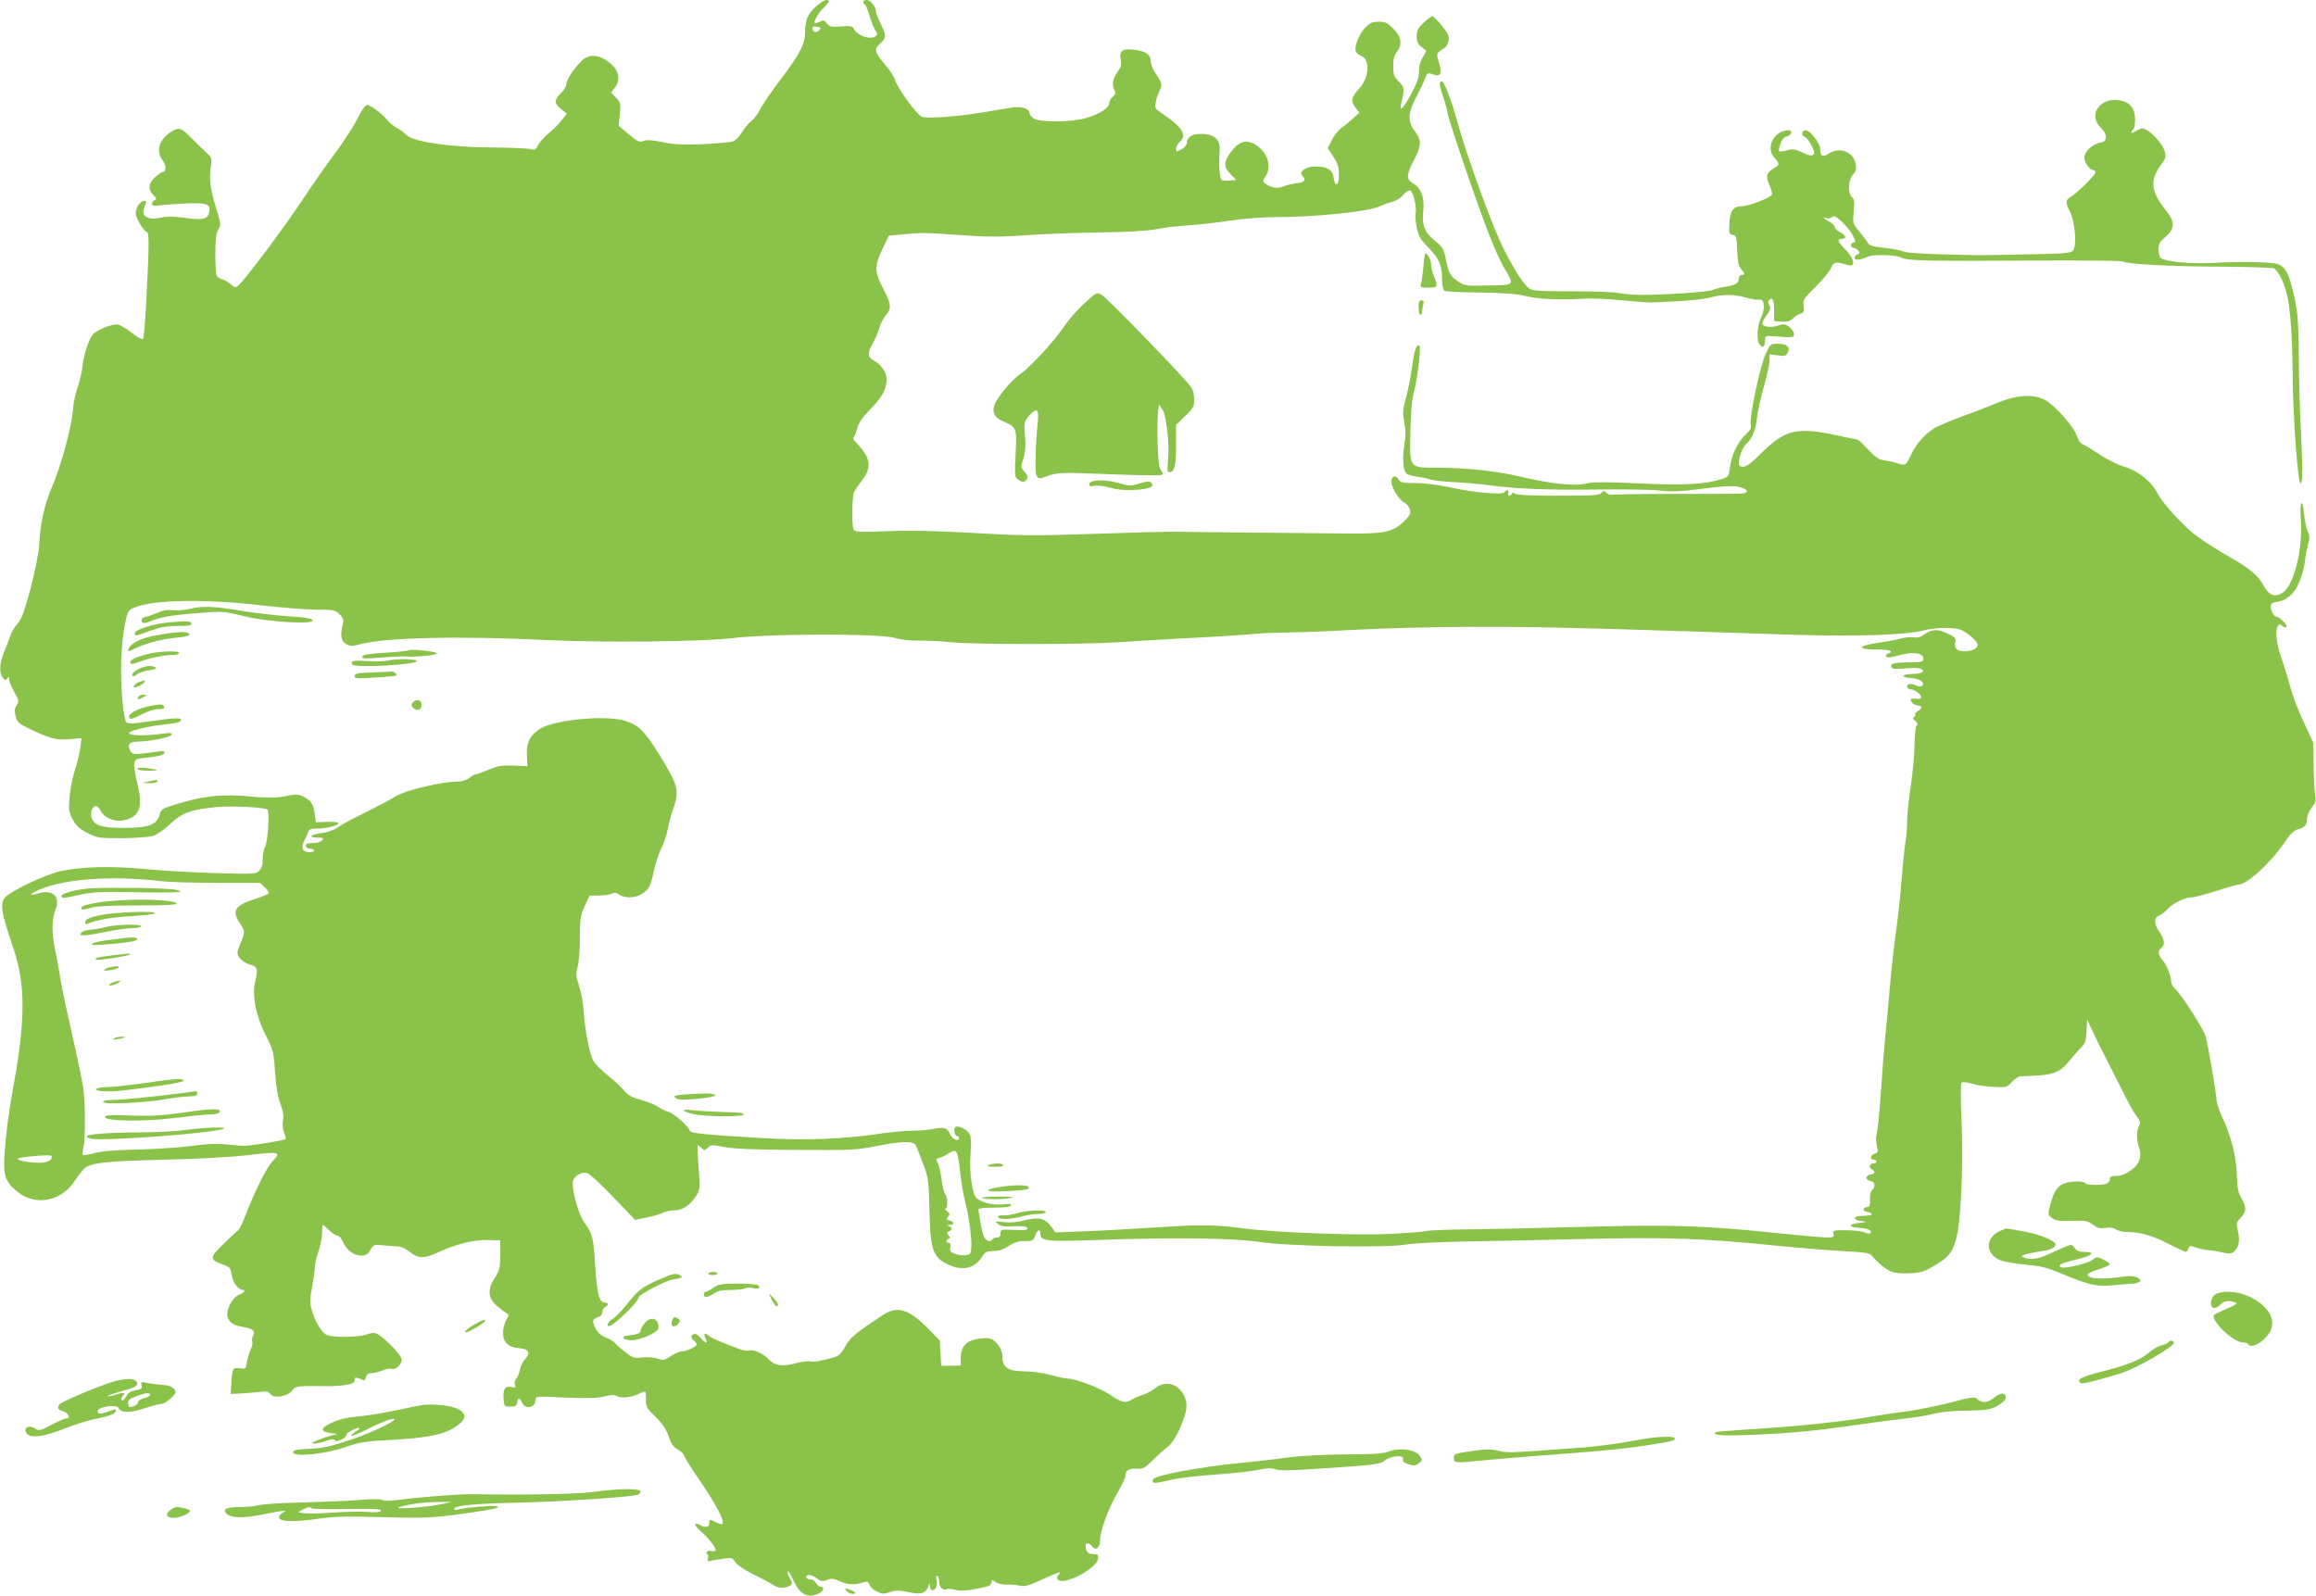 <?xml version="1.0" standalone="no"?>
<!DOCTYPE svg PUBLIC "-//W3C//DTD SVG 20010904//EN"
 "http://www.w3.org/TR/2001/REC-SVG-20010904/DTD/svg10.dtd">
<svg version="1.0" xmlns="http://www.w3.org/2000/svg"
 width="1280pt" height="882pt" viewBox="0 0 1280 882"
 preserveAspectRatio="xMidYMid meet">
<g transform="translate(0,882) scale(0.1,-0.1)"
fill="#8bc34a" stroke="none">
<path d="M4515 8789 c-49 -43 -65 -78 -65 -142 0 -70 -26 -121 -140 -272 -50
-66 -100 -139 -111 -163 -12 -24 -34 -52 -49 -63 -15 -12 -37 -39 -50 -61 -12
-21 -34 -44 -48 -49 -14 -5 -89 -12 -166 -16 -111 -4 -158 -2 -222 11 -59 12
-88 14 -107 7 -23 -9 -32 -5 -82 37 l-56 47 7 64 c5 59 4 65 -21 91 l-27 28
22 30 c29 38 21 88 -18 124 -62 58 -127 65 -170 19 -48 -50 -82 -104 -82 -126
0 -12 -13 -34 -30 -50 -38 -37 -38 -57 1 -88 l32 -25 -27 -35 c-15 -20 -47
-52 -72 -72 -24 -20 -51 -50 -60 -67 -13 -26 -19 -29 -42 -22 -15 4 -112 8
-217 9 -229 1 -434 32 -470 70 -11 12 -34 29 -52 38 -17 9 -41 29 -52 43 -28
35 -92 83 -112 84 -10 0 -30 -28 -53 -75 -21 -42 -77 -129 -125 -193 -48 -64
-130 -182 -183 -262 -90 -138 -317 -441 -352 -469 -14 -12 -20 -11 -39 6 -12
12 -33 24 -47 28 -14 4 -28 13 -32 19 -4 6 -8 60 -8 119 0 83 4 115 16 137 16
26 15 32 -6 101 -38 123 -46 179 -34 256 5 37 3 44 -21 65 -14 13 -52 50 -84
82 -52 52 -62 58 -86 52 -16 -4 -43 -22 -62 -41 -40 -40 -45 -90 -13 -133 20
-26 19 -62 0 -62 -5 0 -22 -11 -38 -25 -41 -34 -46 -71 -16 -102 19 -19 21
-25 9 -29 -8 -4 -15 -12 -15 -20 0 -11 10 -13 38 -10 20 3 84 8 142 11 122 6
148 -3 136 -49 -9 -38 -36 -44 -135 -30 -62 8 -99 9 -133 1 -35 -8 -55 -7 -74
2 -26 12 -28 28 -9 74 11 26 -20 22 -39 -5 -9 -12 -16 -33 -16 -45 0 -26 42
-99 61 -105 14 -5 14 -64 -2 -373 -6 -115 -14 -214 -19 -219 -4 -4 -31 10 -60
33 -29 23 -63 44 -77 47 -27 7 -119 -29 -140 -55 -22 -26 -51 -116 -57 -173
-2 -30 -15 -84 -27 -119 -12 -35 -23 -86 -25 -114 -6 -100 -68 -328 -121 -447
-37 -84 -62 -203 -67 -313 -2 -41 -21 -137 -46 -234 -35 -130 -50 -171 -72
-197 -16 -18 -33 -45 -38 -61 -5 -15 -20 -55 -34 -88 -29 -68 -33 -122 -11
-151 13 -16 16 -17 25 -4 8 13 10 12 10 -5 0 -11 13 -42 29 -70 26 -46 27 -51
13 -73 -12 -18 -13 -32 -6 -60 8 -32 17 -41 64 -64 122 -60 160 -70 233 -64
l68 6 -7 -52 c-4 -29 -17 -87 -31 -128 -13 -41 -26 -109 -29 -150 -5 -66 -3
-80 18 -120 19 -35 37 -52 81 -74 55 -28 62 -29 191 -29 78 1 150 6 173 13 21
7 63 36 94 66 65 61 114 79 254 93 82 8 270 -1 283 -14 13 -12 2 -175 -12
-204 -9 -16 -15 -48 -14 -70 1 -28 -5 -48 -18 -62 -19 -21 -23 -21 -249 -15
-126 4 -302 14 -390 23 -176 17 -343 13 -460 -12 -77 -16 -265 -104 -302 -141
-36 -36 -30 -75 43 -292 65 -193 65 -392 -2 -757 -26 -143 -42 -268 -49 -371
-8 -119 3 -154 67 -208 99 -85 247 -59 321 57 19 28 43 60 54 69 34 31 119 40
443 48 185 4 374 15 458 25 175 21 189 18 139 -33 -35 -36 -103 -174 -159
-322 -12 -30 -27 -59 -34 -63 -7 -4 -43 -37 -80 -74 -76 -74 -77 -85 -4 -112
42 -15 45 -19 51 -60 5 -40 36 -80 62 -81 17 0 5 -17 -21 -26 -39 -15 -77 -91
-63 -127 12 -30 32 -43 86 -52 54 -10 67 -22 54 -47 -6 -11 -8 -26 -5 -34 3
-9 0 -27 -8 -42 -7 -15 -17 -46 -21 -69 -6 -41 -7 -41 -40 -36 -39 6 -43 -1
-47 -92 l-3 -50 45 2 c25 1 71 5 103 8 49 6 60 5 71 -10 19 -27 94 -15 121 19
21 26 23 26 210 24 22 0 61 3 88 7 36 6 47 12 47 26 0 16 4 17 26 9 33 -13 31
-13 37 10 3 13 14 20 30 20 13 0 41 7 60 15 20 8 43 12 52 9 21 -8 55 23 55
50 0 13 -23 44 -57 78 -77 74 -88 79 -136 62 -48 -17 -187 -18 -222 -2 -29 13
-66 77 -84 144 -9 33 -8 59 4 120 8 44 15 93 15 109 0 17 9 56 20 88 11 31 20
77 20 102 0 25 2 45 4 45 3 0 18 -13 34 -30 17 -16 38 -30 47 -30 9 0 22 -15
30 -34 19 -45 60 -76 101 -76 26 0 36 6 51 31 18 31 19 31 77 25 32 -3 69 -6
81 -6 12 0 39 -13 60 -30 48 -38 80 -38 159 -1 91 43 200 70 276 67 l65 -2 0
-81 c-1 -71 -4 -85 -29 -124 -42 -62 -40 -113 6 -153 19 -17 43 -36 54 -42 18
-11 18 -13 1 -42 -9 -16 -17 -48 -17 -69 0 -53 30 -81 90 -85 53 -4 64 -27 31
-62 -11 -12 -24 -37 -27 -56 -4 -19 -13 -42 -21 -51 -8 -9 -11 -24 -7 -34 6
-15 3 -17 -18 -12 -35 9 -49 -10 -45 -64 3 -43 4 -44 38 -44 28 0 35 4 37 23
4 28 15 28 27 0 18 -42 75 -30 75 15 0 19 4 20 165 12 123 -5 178 -3 216 6 38
10 55 10 69 2 21 -14 82 -7 122 13 38 19 38 19 38 -31 0 -42 4 -50 54 -98 39
-38 58 -67 71 -106 13 -40 25 -58 51 -73 19 -11 34 -26 34 -32 0 -7 41 -73 92
-146 85 -125 135 -220 121 -233 -3 -4 -18 0 -34 8 -36 19 -39 19 -39 -5 0 -22
-20 -26 -52 -9 -36 19 -34 -2 4 -34 44 -37 89 -97 83 -108 -3 -4 -14 -5 -24
-2 -10 3 -22 0 -25 -6 -4 -6 -3 -11 2 -11 6 0 8 -10 5 -21 -5 -19 -3 -21 18
-16 13 3 45 9 70 12 42 6 47 5 63 -20 10 -15 50 -42 94 -64 42 -21 93 -47 112
-60 24 -15 44 -20 65 -16 43 8 51 20 31 50 -10 14 -15 32 -13 38 3 7 16 -13
30 -45 38 -82 80 -105 142 -76 27 12 34 38 10 38 -8 0 -19 9 -25 20 -6 11 -19
20 -30 20 -24 0 -34 16 -14 24 8 3 28 -4 45 -16 25 -19 34 -21 60 -11 25 10
37 8 75 -9 45 -19 78 -20 131 -3 16 5 23 2 28 -15 4 -11 22 -28 41 -37 29 -14
39 -15 73 -3 33 10 51 11 99 0 71 -15 97 -8 111 28 9 25 9 25 10 5 1 -13 7
-23 15 -23 18 0 30 33 21 60 -4 11 -2 20 4 20 6 0 11 -13 11 -29 0 -33 20 -54
43 -45 8 3 31 1 49 -4 24 -7 58 -5 116 6 67 13 82 19 82 34 0 17 2 17 25 2 13
-8 39 -14 57 -13 18 2 49 -1 70 -5 31 -7 50 -2 127 33 101 46 109 48 91 26
-10 -12 -10 -19 -2 -27 33 -33 214 63 220 115 3 24 0 27 -26 27 -29 0 -42 14
-42 46 0 19 20 18 35 -3 20 -27 45 -9 45 32 0 53 42 168 94 260 25 44 46 86
46 95 0 32 18 44 60 42 37 -3 46 2 89 45 27 26 63 59 80 72 33 24 66 81 96
167 22 64 15 111 -24 153 -37 40 -95 43 -138 7 -15 -13 -46 -29 -68 -36 -22
-7 -49 -19 -60 -26 -31 -22 -56 -17 -117 25 -56 38 -194 91 -237 91 -12 0 -54
9 -93 20 -42 11 -103 20 -144 20 -91 0 -124 21 -124 80 0 46 -36 95 -75 103
-14 2 -46 0 -70 -5 -58 -12 -85 -46 -85 -103 l0 -43 -54 -1 -54 0 -4 69 -4 70
-64 66 c-108 109 -170 128 -251 75 -149 -98 -184 -127 -207 -173 -15 -29 -34
-50 -50 -56 -52 -18 -128 -33 -144 -27 -8 3 -44 -1 -79 -10 -75 -20 -118 -14
-150 21 -29 32 -84 57 -109 49 -10 -3 -35 1 -56 9 -100 37 -150 59 -167 73
-22 20 -32 11 -17 -16 16 -30 -4 -26 -29 5 -13 16 -27 24 -36 20 -19 -7 -19
-20 0 -36 8 -7 15 -16 15 -21 0 -13 -56 -39 -82 -39 -13 0 -40 -12 -61 -26
-34 -23 -41 -24 -74 -13 -20 6 -57 9 -84 6 -45 -6 -52 -3 -98 33 -27 22 -52
44 -56 50 -4 6 -25 18 -46 27 -28 11 -46 27 -59 53 -20 40 -17 49 23 63 9 4
17 16 17 27 0 11 7 23 15 26 19 8 19 24 0 24 -33 0 -45 44 -55 197 -10 163
-15 182 -58 242 -39 53 -79 209 -63 240 15 28 48 44 76 37 13 -3 77 -63 144
-132 l121 -127 62 13 c35 6 75 18 90 26 15 8 45 14 67 14 45 0 86 29 121 84
19 31 20 41 11 152 -5 66 -7 121 -5 123 2 2 11 -4 20 -13 15 -16 18 -16 36 0
17 17 25 17 91 4 51 -10 166 -15 397 -16 311 -2 330 -1 449 22 133 27 199 28
212 4 4 -8 22 -53 40 -100 30 -81 32 -92 36 -264 5 -223 20 -261 116 -301 72
-30 135 -14 173 46 18 29 26 33 65 34 30 0 56 9 84 28 30 20 52 27 88 27 44 0
49 2 58 30 12 34 29 40 29 10 0 -40 29 -44 310 -34 430 15 755 11 895 -10 159
-25 704 -35 816 -15 41 7 178 14 304 16 127 2 421 9 655 14 473 12 677 5 1085
-36 132 -13 302 -27 378 -31 105 -5 142 -10 150 -22 32 -40 84 -83 115 -93 18
-6 64 -9 101 -7 55 3 78 10 125 38 86 52 102 71 125 143 28 92 43 398 32 662
-6 119 -5 204 0 210 6 6 27 4 57 -5 26 -8 80 -16 120 -18 70 -3 73 -3 101 27
16 17 37 31 48 32 182 5 211 14 269 84 21 26 51 60 66 75 23 23 27 37 30 91
l3 64 33 -70 c17 -38 46 -97 64 -130 17 -33 58 -114 91 -180 32 -66 70 -135
84 -153 22 -29 24 -37 14 -58 -14 -32 -14 -72 0 -113 19 -54 4 -97 -46 -131
-28 -20 -56 -30 -79 -30 -29 0 -36 -4 -36 -19 0 -11 -9 -21 -22 -25 -36 -9
-106 -7 -113 4 -9 15 -92 12 -125 -5 -33 -17 -51 -47 -70 -119 -13 -47 -12
-50 9 -67 19 -16 38 -19 110 -17 77 2 89 0 118 -21 25 -19 39 -23 70 -18 26 4
44 1 57 -8 11 -8 39 -15 62 -15 72 0 139 -19 230 -66 48 -24 90 -44 95 -44 4
0 10 8 14 19 5 17 9 17 43 5 20 -7 49 -13 64 -14 14 0 49 -5 77 -12 44 -10 53
-9 70 6 25 23 32 62 19 114 -10 40 -9 45 16 71 32 33 33 58 4 107 -17 29 -23
56 -25 123 -3 105 -30 214 -77 317 -20 42 -36 89 -36 104 0 32 -45 296 -60
352 -11 40 -134 231 -168 262 -12 11 -22 26 -22 35 0 34 -22 92 -45 120 -29
33 -31 53 -10 71 22 18 19 46 -10 88 -32 46 -32 80 -2 91 12 5 33 21 47 36 30
33 94 64 133 65 15 0 75 16 134 35 59 19 114 35 123 35 48 0 180 121 258 236
28 42 50 64 69 69 40 10 53 24 53 57 0 16 12 45 26 64 21 27 25 40 20 66 -4
18 -8 92 -9 163 l-2 130 -51 110 c-29 61 -62 146 -74 190 -11 44 -34 119 -51
167 -29 87 -36 151 -20 177 8 12 12 13 25 1 9 -7 19 -10 23 -6 8 8 -37 56 -53
56 -16 0 -34 31 -34 58 0 16 9 22 41 27 59 10 103 59 129 141 11 36 20 76 20
88 0 12 6 46 14 76 12 46 12 59 1 80 -7 14 -17 59 -21 99 -9 97 -26 71 -18
-29 12 -165 -37 -364 -100 -406 -44 -28 -77 -15 -107 41 -31 59 -76 94 -220
176 -59 34 -137 86 -172 115 -73 61 -170 170 -197 224 -31 60 -103 117 -179
140 -37 11 -99 42 -140 70 -41 27 -83 52 -93 56 -10 3 -23 23 -30 45 -14 49
-124 172 -179 200 -64 32 -156 26 -259 -17 -47 -20 -134 -54 -195 -75 -60 -22
-128 -51 -151 -64 -55 -32 -106 -90 -134 -153 -25 -54 -32 -58 -75 -42 -14 5
-45 12 -67 15 -34 4 -51 15 -93 60 -28 30 -54 55 -57 55 -4 0 -58 11 -122 25
-215 46 -282 30 -414 -102 -51 -51 -80 -73 -97 -73 -17 0 -25 6 -25 18 0 35
21 90 41 108 33 30 51 72 60 147 5 39 22 117 39 175 16 58 30 120 30 140 l0
34 44 -6 c39 -6 46 -4 56 14 17 31 -4 50 -54 50 -41 0 -42 -1 -68 -57 -31 -68
-91 -352 -82 -388 5 -20 -1 -32 -29 -58 -43 -39 -77 -112 -86 -181 -6 -49 -8
-52 -46 -64 -88 -29 -207 -36 -458 -24 -160 8 -256 8 -278 2 -68 -20 -198 -7
-392 39 -115 27 -283 45 -433 46 -170 0 -163 -10 -159 203 3 113 9 182 19 214
17 53 41 247 31 256 -13 13 -27 -19 -36 -84 -14 -97 -26 -160 -44 -224 -12
-45 -13 -65 -4 -113 9 -43 9 -75 0 -130 -11 -71 -7 -131 11 -154 5 -6 32 -14
61 -18 29 -4 62 -11 74 -16 12 -4 71 -11 130 -14 59 -3 142 -10 183 -16 156
-21 324 -28 590 -25 151 2 313 0 360 -5 66 -8 116 -6 225 8 160 20 198 21 239
4 38 -15 23 -30 -29 -30 -22 -1 -188 -1 -370 -1 -181 0 -331 -3 -334 -5 -2 -3
-12 2 -21 10 -15 14 -18 14 -30 0 -10 -13 -48 -15 -239 -15 -150 0 -231 4
-238 11 -8 8 -13 8 -17 0 -11 -17 -26 -13 -20 4 7 17 -11 21 -22 4 -10 -16
-168 -2 -299 27 -66 14 -142 24 -191 24 -73 0 -83 2 -96 22 -17 25 -38 17 -38
-15 0 -32 42 -100 70 -114 14 -7 28 -24 32 -39 6 -23 1 -33 -34 -67 -58 -57
-109 -68 -298 -66 -465 4 -933 9 -990 10 -36 0 -229 -5 -430 -12 -324 -11
-398 -10 -660 5 -210 12 -346 15 -473 10 -148 -6 -180 -5 -188 7 -13 20 -11
186 2 211 6 11 26 41 45 65 44 58 46 104 6 159 -16 21 -36 45 -45 53 -11 9
-14 18 -8 25 5 6 14 29 20 52 8 28 29 60 71 102 65 65 90 111 90 166 0 38 -31
83 -74 105 -32 18 -33 41 -2 94 13 23 29 61 36 84 6 24 22 55 35 69 33 36 31
63 -9 139 -53 101 -55 131 -11 224 l37 78 81 8 c102 10 104 10 322 -5 143 -10
214 -10 345 -1 91 7 273 14 405 16 157 2 269 8 325 18 47 9 130 19 185 22 55
4 157 15 227 26 73 11 179 19 250 19 218 0 510 30 572 59 23 11 56 22 73 26
18 4 44 20 58 37 14 17 31 28 39 25 17 -7 37 -94 30 -124 -3 -12 -1 -47 6 -80
10 -50 20 -66 66 -113 59 -61 74 -97 74 -177 0 -30 5 -55 13 -60 6 -4 95 -9
197 -10 135 -2 204 -7 255 -20 70 -17 185 -22 320 -14 39 3 133 -1 210 -9 77
-7 149 -13 160 -12 11 0 79 4 150 7 72 4 152 13 179 21 63 18 129 18 192 0 27
-8 60 -13 74 -13 21 2 25 -3 28 -30 2 -17 -4 -45 -12 -62 -24 -45 -30 -132
-11 -155 18 -23 29 -15 30 22 0 26 1 27 50 23 105 -8 110 -7 110 13 0 10 -12
28 -26 39 -24 17 -31 18 -63 7 -41 -13 -86 -6 -86 13 0 7 11 28 25 46 19 27
22 38 14 53 -8 14 -8 23 0 31 18 18 26 -2 26 -61 l0 -57 42 -3 c30 -2 46 2 60
16 10 11 29 23 41 27 21 6 23 12 20 43 -4 35 0 42 67 107 39 39 77 85 85 104
14 35 25 36 98 15 39 -11 29 39 -18 86 -45 45 -50 60 -19 60 28 0 20 22 -14
38 -15 7 -27 19 -27 27 0 8 -13 21 -30 30 -31 16 -41 29 -15 19 8 -4 22 -1 29
6 12 9 22 4 53 -23 49 -45 92 -117 69 -117 -9 0 -16 -7 -16 -15 0 -8 6 -15 14
-15 7 0 19 -7 26 -15 10 -12 9 -16 -4 -21 -9 -3 -16 -12 -16 -20 0 -15 36 -11
72 7 27 14 156 11 186 -5 34 -18 153 -20 748 -16 254 1 467 -1 474 -5 24 -15
271 -28 545 -29 149 -1 279 -5 291 -9 22 -8 57 -75 73 -142 19 -78 30 -233 32
-447 2 -246 29 -604 44 -600 12 3 12 81 1 302 -5 91 -10 269 -11 395 -2 222
-6 265 -40 396 -20 75 -38 104 -73 118 -34 13 -188 17 -357 8 -129 -7 -265 6
-292 26 -7 5 -13 26 -13 47 0 30 6 44 29 62 62 53 65 88 12 154 -83 106 -91
164 -31 248 31 43 33 48 22 85 -13 43 -90 121 -120 121 -9 0 -28 -7 -40 -16
-12 -8 -22 -11 -22 -5 0 5 5 13 10 16 6 3 10 29 10 56 0 59 -27 94 -83 104
-109 21 -180 -80 -107 -150 39 -37 38 -78 0 -83 -43 -6 -90 -49 -90 -83 0 -28
29 -69 50 -69 6 0 10 -6 10 -13 0 -16 -103 -117 -137 -136 -28 -15 -29 -31 -2
-83 27 -53 38 -184 17 -211 -13 -17 -37 -19 -258 -23 -291 -6 -225 -6 -462 0
-119 3 -205 9 -218 16 -12 6 -58 15 -103 20 -61 6 -84 12 -92 25 -5 10 -27 38
-48 64 -38 46 -38 47 -32 112 5 53 4 68 -9 78 -25 21 -21 99 5 127 17 18 20
30 15 58 -13 68 -89 97 -151 56 -32 -21 -45 -14 -45 26 0 31 -56 104 -80 104
-24 0 -27 -28 -5 -37 19 -7 58 -80 50 -93 -9 -15 -24 -12 -70 10 -34 16 -47
18 -79 9 -21 -6 -40 -8 -43 -5 -3 2 0 21 7 40 8 25 19 38 36 42 25 6 34 34 10
34 -82 0 -131 -97 -78 -153 28 -30 28 -41 -4 -57 -41 -23 -47 -44 -25 -92 10
-23 17 -47 14 -53 -6 -18 -129 -65 -167 -65 -47 0 -65 -25 -68 -95 -3 -55 -1
-60 18 -63 20 -3 22 -10 25 -87 3 -61 9 -88 22 -102 21 -24 22 -33 2 -33 -8 0
-15 -8 -15 -19 0 -26 -18 -37 -75 -46 -27 -4 -59 -12 -70 -18 -20 -11 -282
-28 -403 -27 -35 0 -86 5 -114 10 -28 6 -146 10 -262 10 -179 0 -215 2 -235
16 -42 30 -130 182 -187 322 -78 192 -170 455 -210 601 -34 122 -72 221 -86
221 -16 0 -14 -19 8 -85 13 -38 23 -78 24 -88 0 -25 168 -517 229 -672 28 -72
66 -157 86 -189 56 -94 60 -91 -89 -94 -124 -3 -131 -2 -168 23 -44 29 -52 45
-68 127 -10 51 -17 62 -57 95 -61 50 -75 86 -67 167 8 75 -12 126 -57 153 -38
23 -37 46 6 129 42 81 43 107 5 158 -41 54 -40 99 5 185 19 36 42 83 49 103
14 36 17 37 42 28 45 -17 56 1 37 63 -16 55 -17 52 31 82 9 6 19 24 22 40 5
25 -2 39 -37 83 -23 28 -47 52 -53 52 -6 0 -28 -16 -48 -36 -31 -29 -38 -42
-38 -74 0 -30 6 -43 27 -60 l26 -21 -21 -38 c-14 -24 -21 -54 -20 -78 1 -30
-10 -61 -42 -121 -44 -83 -68 -105 -56 -54 20 86 19 88 -13 121 -27 27 -31 39
-31 85 0 38 6 61 20 79 32 41 26 83 -19 128 -33 33 -45 39 -81 39 -34 0 -48
-6 -74 -32 -34 -35 -63 -106 -53 -132 4 -9 17 -20 30 -25 50 -19 45 -119 -9
-178 -46 -50 -50 -69 -24 -106 l23 -30 -40 -36 c-22 -20 -51 -43 -64 -52 -13
-9 -35 -37 -48 -63 l-23 -45 31 -47 c25 -39 31 -58 31 -102 0 -61 -21 -70 -30
-11 -6 41 -36 59 -101 59 -52 0 -93 -30 -71 -52 22 -22 12 -36 -30 -41 -24 -2
-57 -10 -74 -17 -33 -14 -67 -9 -98 13 -19 14 -19 16 -2 41 39 60 8 144 -67
183 -44 22 -82 8 -122 -44 -43 -57 -44 -84 -4 -126 l31 -32 -32 -3 c-17 -2
-38 -1 -45 1 -15 6 -20 75 -14 171 4 54 -33 86 -101 86 -52 0 -80 -17 -80 -50
0 -11 -13 -26 -30 -35 -28 -15 -30 -14 -30 3 0 10 9 27 20 37 42 38 15 82 -92
154 -44 29 -47 34 -41 64 3 17 12 44 19 59 19 38 18 47 -16 97 -17 24 -30 56
-30 71 0 38 -26 57 -91 65 -66 8 -85 -6 -75 -58 5 -26 1 -40 -19 -67 -26 -36
-31 -69 -15 -99 7 -14 5 -23 -10 -36 -11 -10 -20 -26 -20 -36 0 -25 -51 -58
-122 -80 -79 -25 -262 -27 -296 -3 -12 8 -22 21 -22 29 0 23 -39 37 -84 32
-22 -3 -95 -14 -161 -26 -132 -23 -308 -37 -347 -28 -27 7 -142 164 -153 210
-4 14 -29 51 -56 83 -54 64 -59 82 -28 110 38 34 39 46 8 109 -16 33 -29 66
-29 75 0 25 -29 60 -51 60 -20 0 -26 -15 -9 -25 5 -3 17 -32 26 -63 9 -31 24
-68 32 -80 13 -20 13 -25 1 -33 -31 -20 -99 3 -119 40 -9 17 -18 19 -72 15
-55 -4 -64 -2 -79 17 -14 18 -19 20 -38 9 -13 -6 -25 -9 -28 -7 -8 8 23 60 51
86 53 49 16 58 -39 10z m12 -137 c-16 -16 -37 -9 -37 12 0 9 9 12 26 8 23 -4
24 -6 11 -20z m-3091 -3177 c120 -14 263 -25 317 -25 92 0 100 -2 124 -26 20
-20 24 -31 18 -52 -16 -63 -11 -95 17 -111 23 -13 34 -14 74 -3 144 39 553 48
1044 24 302 -15 854 -9 1020 11 207 25 807 26 895 1 36 -10 90 -16 135 -15 41
1 122 -3 180 -9 128 -13 721 -13 920 0 80 6 228 14 330 20 205 10 316 17 435
27 44 4 139 7 210 8 72 1 234 8 360 15 127 7 392 14 590 15 342 1 557 -3 1235
-25 162 -5 426 -14 587 -19 323 -10 604 -1 698 23 71 19 180 20 216 3 39 -18
89 -63 89 -81 0 -20 -31 -36 -72 -36 -42 0 -58 15 -52 49 5 24 1 29 -44 50
-55 26 -86 24 -132 -9 -16 -12 -35 -16 -53 -13 -15 3 -47 0 -70 -6 -23 -7 -80
-17 -126 -24 -115 -16 -121 -37 -12 -37 76 0 102 -10 64 -24 -10 -4 -13 -10
-7 -16 6 -6 28 -4 58 5 83 25 146 18 146 -16 0 -17 -8 -19 -67 -20 -100 -1
-122 -7 -108 -29 5 -8 27 -9 70 -5 34 4 72 4 84 0 38 -12 17 -30 -35 -30 -64
0 -74 -19 -12 -23 46 -3 75 -22 64 -41 -5 -7 -15 -7 -32 -1 -36 14 -54 12 -54
-5 0 -8 9 -15 19 -15 24 0 66 -34 58 -47 -4 -6 -18 -8 -32 -5 -14 2 -25 0 -25
-5 0 -15 23 -33 42 -33 24 0 23 -17 -2 -30 -11 -6 -18 -15 -15 -20 3 -4 -1
-11 -7 -14 -9 -3 -8 -9 6 -20 14 -11 16 -19 8 -28 -6 -7 -11 -55 -11 -106 0
-51 -10 -154 -21 -229 -11 -74 -20 -163 -20 -197 0 -34 -4 -87 -10 -117 -5
-30 -14 -119 -20 -199 -6 -80 -20 -206 -30 -280 -11 -74 -27 -216 -35 -315 -9
-99 -19 -216 -24 -260 -5 -44 -15 -161 -21 -260 -7 -99 -16 -209 -21 -245 -5
-36 -10 -69 -11 -75 0 -5 2 -25 6 -43 7 -29 5 -34 -13 -39 -24 -6 -29 -33 -6
-33 8 0 15 -4 15 -10 0 -5 -6 -10 -14 -10 -23 0 -31 -22 -12 -32 23 -13 20
-26 -6 -30 -13 -2 -23 -10 -23 -18 0 -8 10 -16 23 -18 25 -4 30 -33 8 -51 -8
-7 -12 -27 -11 -51 2 -32 -1 -40 -17 -42 -24 -4 -25 -22 -1 -26 43 -9 34 -22
-15 -22 -72 0 -67 -27 6 -32 15 -1 2 -4 -28 -7 -66 -7 -68 -24 -3 -28 45 -2
73 -16 60 -29 -4 -4 -18 -2 -32 4 -14 7 -60 12 -102 12 -70 0 -75 -1 -70 -20
5 -18 0 -20 -39 -20 -24 0 -146 11 -271 24 -385 41 -588 48 -1058 35 -231 -6
-520 -13 -642 -14 -122 -1 -230 -6 -239 -9 -10 -4 -99 -11 -198 -16 -187 -10
-641 7 -821 31 -151 20 -221 21 -470 5 -137 -9 -320 -19 -406 -22 l-156 -6
-21 30 c-35 48 -69 57 -148 37 -44 -11 -84 -14 -118 -10 -48 6 -50 5 -31 -10
15 -13 37 -16 89 -13 51 2 70 -1 74 -10 3 -11 -12 -13 -72 -10 -73 3 -76 2
-76 -19 0 -16 -6 -23 -19 -23 -11 0 -23 -5 -26 -10 -10 -17 -34 -11 -45 11 -6
11 -16 47 -21 81 -5 33 -11 66 -12 72 -1 7 27 11 87 11 61 0 90 4 93 12 3 9
-9 11 -45 6 -52 -6 -115 9 -144 34 -25 22 -42 142 -34 245 4 56 3 95 -4 108
-14 26 -62 51 -79 41 -14 -9 -6 -51 10 -51 5 0 9 -4 9 -10 0 -22 -36 -8 -48
19 -17 38 -31 43 -93 31 -29 -6 -82 -10 -119 -10 -37 0 -111 -7 -166 -15 -206
-31 -425 -40 -654 -26 -332 19 -404 27 -408 42 -8 25 -89 96 -117 103 -15 4
-39 16 -54 26 -14 11 -57 28 -94 39 -54 15 -75 26 -97 52 -15 19 -55 56 -89
83 -34 27 -70 63 -80 80 -22 36 -48 167 -55 276 -2 41 -14 104 -25 139 -18 55
-19 69 -9 105 7 22 13 95 13 161 0 109 3 125 27 178 l27 57 51 0 c28 0 60 5
71 10 14 8 25 7 41 -5 32 -22 94 -19 129 6 38 26 45 42 63 126 8 39 26 93 39
120 14 27 30 73 36 103 5 30 19 82 30 114 38 107 31 134 -80 312 -76 123 -112
158 -185 180 -106 32 -381 7 -465 -42 -58 -34 -81 -79 -77 -149 l3 -60 -76 3
c-64 3 -86 -1 -137 -22 -34 -14 -66 -26 -73 -26 -6 0 -22 -9 -36 -20 -16 -13
-41 -20 -67 -20 -81 0 -288 -49 -336 -80 -25 -16 -99 -55 -165 -88 -66 -32
-137 -70 -158 -85 -23 -16 -59 -28 -92 -32 -62 -8 -74 -25 -19 -25 31 0 35 -2
24 -15 -7 -9 -29 -15 -51 -15 -28 0 -39 -4 -39 -15 0 -8 9 -15 19 -15 11 0 23
-4 26 -10 4 -6 -7 -10 -25 -10 -39 0 -48 22 -28 64 9 17 19 39 22 49 4 13 16
17 48 17 51 0 118 17 118 30 0 6 -28 9 -62 7 l-62 -2 -7 48 c-8 55 -20 72 -63
94 -26 14 -39 14 -99 2 -55 -10 -94 -10 -186 -2 -164 16 -274 4 -438 -49 -55
-17 -64 -23 -71 -51 -14 -55 -59 -72 -187 -73 -120 -1 -166 10 -185 46 -14 26
-6 66 15 74 10 3 20 -5 31 -25 20 -39 75 -63 123 -54 92 17 113 71 81 201 -12
46 -20 96 -18 112 3 25 7 27 66 34 75 8 102 16 102 30 0 6 -15 8 -37 4 -132
-19 -141 -19 -153 4 -18 34 -6 50 42 51 71 1 181 24 186 38 4 11 -7 12 -54 5
-86 -12 -177 -11 -181 3 -4 12 94 37 192 48 74 8 95 14 95 26 0 13 -39 11
-172 -8 -87 -13 -121 -14 -129 -6 -15 15 -29 150 -30 293 -1 139 24 309 48
328 74 55 376 66 719 27z m-541 -1526 c44 -5 184 -9 311 -9 l231 0 28 -26 c15
-14 24 -29 19 -33 -5 -5 -40 -19 -78 -31 -108 -35 -126 -65 -81 -132 30 -45
31 -49 3 -115 -20 -49 -20 -53 -5 -77 10 -14 34 -30 57 -37 44 -13 47 -22 30
-96 -18 -75 4 -185 56 -290 45 -89 47 -97 54 -210 6 -81 15 -136 30 -175 15
-40 19 -67 14 -93 -4 -21 -1 -48 6 -65 7 -17 10 -33 8 -36 -8 -8 -210 -40
-238 -38 -14 1 -57 6 -96 9 -48 5 -108 2 -185 -9 -63 -8 -197 -18 -299 -20
-125 -3 -203 -9 -239 -20 -30 -8 -58 -13 -62 -11 -4 3 -3 22 2 42 12 53 11
251 -2 336 -6 40 -33 169 -60 287 -27 118 -57 257 -65 310 -8 52 -22 126 -30
163 -19 90 -18 167 2 217 30 74 -14 116 -94 92 -52 -16 -52 -5 0 18 144 63
400 82 683 49z m4411 -1604 c7 -61 19 -134 27 -163 20 -68 40 -217 35 -262 -3
-31 -7 -35 -34 -38 -16 -2 -43 2 -58 8 -23 8 -27 15 -24 35 4 17 1 25 -8 25
-17 0 -18 17 -1 23 9 3 9 7 -1 19 -10 13 -10 17 3 22 20 7 19 23 -2 29 -14 4
-12 5 5 6 28 1 29 17 0 24 -18 5 -19 8 -8 22 11 13 10 18 -6 30 -10 8 -14 15
-8 15 14 0 12 64 -3 81 -6 8 -15 43 -19 78 -4 36 -13 76 -20 90 -13 24 -12 26
10 32 14 4 35 14 48 23 44 31 52 19 64 -99z m-5022 70 c-3 -8 -20 -17 -38 -20
-41 -8 -151 7 -148 20 2 9 166 24 184 17 4 -1 5 -9 2 -17z"/>
<path d="M1055 5456 c-33 -8 -78 -12 -101 -9 -29 4 -55 -1 -89 -16 -26 -11
-53 -21 -61 -21 -18 0 -28 -20 -17 -31 6 -6 28 -1 58 12 46 20 126 32 311 45
68 5 98 2 185 -20 126 -33 395 -50 387 -25 -3 10 -35 16 -124 22 -65 4 -175
16 -244 27 -175 29 -236 32 -305 16z"/>
<path d="M935 5380 c-93 -9 -190 -40 -190 -61 0 -16 -1 -17 90 16 51 18 91 25
148 25 58 0 78 3 75 13 -6 15 -24 16 -123 7z"/>
<path d="M902 5315 c-88 -14 -132 -28 -169 -54 -20 -14 -34 -48 -15 -39 77 40
162 64 262 74 45 4 69 11 67 18 -5 16 -50 16 -145 1z"/>
<path d="M2259 5226 c-3 -4 -61 -10 -129 -14 -92 -5 -125 -11 -128 -21 -4 -12
12 -13 99 -6 57 5 124 8 149 6 64 -3 174 9 164 19 -11 10 -147 24 -155 16z"/>
<path d="M812 5204 c-62 -16 -92 -31 -92 -44 0 -14 13 -12 57 4 49 19 135 36
178 36 19 0 35 5 35 10 0 15 -116 11 -178 -6z"/>
<path d="M2145 5169 c-22 -5 -74 -6 -116 -3 -48 4 -79 2 -83 -4 -3 -6 -2 -13
4 -17 28 -17 348 1 353 20 3 13 -106 16 -158 4z"/>
<path d="M774 5126 c-33 -15 -50 -33 -40 -43 3 -4 14 1 23 10 10 8 40 18 67
22 32 5 44 10 35 16 -20 12 -49 10 -85 -5z"/>
<path d="M2053 5103 c-77 -3 -93 -6 -93 -20 0 -14 13 -15 113 -8 61 4 114 8
116 10 8 8 -12 25 -27 23 -9 -1 -59 -4 -109 -5z"/>
<path d="M771 5051 c-21 -6 -43 -31 -27 -31 13 0 56 24 56 32 0 4 -1 8 -2 7
-2 -1 -14 -4 -27 -8z"/>
<path d="M765 4969 c-11 -17 -2 -18 25 -4 24 14 24 14 3 15 -12 0 -25 -5 -28
-11z"/>
<path d="M2281 4936 c-9 -11 -8 -17 4 -30 21 -20 45 -10 45 20 0 27 -30 33
-49 10z"/>
<path d="M840 4920 c-84 -15 -144 -50 -123 -71 6 -6 30 2 64 21 33 18 69 30
92 30 25 0 37 4 35 12 -6 16 -15 17 -68 8z"/>
<path d="M760 4570 c0 -6 24 -10 57 -10 68 0 66 5 -4 14 -34 4 -53 3 -53 -4z"/>
<path d="M820 4500 l-35 -7 43 -2 c23 0 42 4 42 9 0 6 -3 9 -7 9 -5 -1 -24 -5
-43 -9z"/>
<path d="M3796 2771 c-69 -5 -77 -8 -62 -20 13 -11 36 -12 116 -5 55 5 102 14
103 19 2 12 -50 14 -157 6z"/>
<path d="M3780 2682 c0 -5 26 -14 57 -21 70 -14 273 -15 273 -1 0 6 -19 10
-42 11 -111 3 -226 9 -255 14 -18 3 -33 2 -33 -3z"/>
<path d="M5465 2380 c-15 -6 -6 -9 33 -9 33 -1 51 3 47 9 -7 12 -52 12 -80 0z"/>
<path d="M5518 2258 c-93 -16 -67 -29 45 -22 115 6 131 10 122 24 -8 12 -89
11 -167 -2z"/>
<path d="M5428 2198 c23 -9 108 -9 157 1 28 5 8 7 -67 7 -59 -1 -99 -4 -90 -8z"/>
<path d="M5620 2114 c-25 -8 -58 -13 -74 -12 -15 2 -29 -1 -30 -7 -2 -17 58
-17 122 -1 33 9 78 16 101 16 23 0 41 5 41 10 0 15 -108 11 -160 -6z"/>
<path d="M479 3908 c-81 -9 -145 -29 -139 -43 6 -12 1 -12 105 10 67 15 118
17 313 13 128 -3 235 -1 238 3 2 4 -15 10 -38 13 -75 9 -410 12 -479 4z"/>
<path d="M561 3834 c-89 -13 -123 -25 -109 -40 4 -3 24 0 45 7 27 10 102 14
260 14 144 0 222 4 220 10 -8 25 -268 30 -416 9z"/>
<path d="M550 3761 c-57 -13 -76 -22 -78 -35 -3 -15 0 -17 14 -11 56 22 132
35 242 41 67 4 125 11 128 16 9 15 -227 6 -306 -11z"/>
<path d="M580 3695 c-30 -8 -69 -14 -86 -15 -17 0 -37 -7 -44 -15 -11 -13 -8
-15 16 -15 16 0 71 9 123 20 52 11 116 20 143 20 26 0 48 5 48 10 0 14 -135
11 -200 -5z"/>
<path d="M608 3625 c-79 -10 -109 -19 -97 -28 2 -2 58 1 123 7 79 7 121 15
124 24 4 14 -26 14 -150 -3z"/>
<path d="M610 3538 c-74 -9 -88 -13 -79 -23 6 -6 179 21 187 29 7 7 -11 6
-108 -6z"/>
<path d="M605 3473 c-11 -3 -24 -9 -29 -14 -12 -11 66 1 79 12 10 10 -15 10
-50 2z"/>
<path d="M620 3388 c-14 -6 -20 -12 -13 -15 6 -2 24 3 40 11 32 17 11 20 -27
4z"/>
<path d="M630 3080 c-11 -7 -5 -8 20 -4 43 8 51 14 19 14 -13 0 -31 -5 -39
-10z"/>
<path d="M810 2835 c-91 -13 -191 -24 -222 -24 -67 -1 -79 -20 -15 -23 59 -2
81 0 270 25 92 12 169 27 170 32 3 16 -30 15 -203 -10z"/>
<path d="M1015 2779 c-159 -20 -345 -39 -392 -39 -33 0 -53 -4 -53 -11 0 -16
236 -5 350 16 47 8 104 15 128 15 31 0 42 4 42 15 0 8 -3 14 -7 14 -5 -1 -35
-5 -68 -10z"/>
<path d="M995 2668 c-100 -14 -163 -18 -272 -14 -115 4 -143 3 -143 -8 0 -24
212 -27 390 -5 85 10 169 19 186 19 40 0 66 9 58 21 -8 13 -70 9 -219 -13z"/>
<path d="M1025 2574 c-49 -7 -162 -13 -250 -13 -238 -2 -348 -15 -272 -35 63
-15 670 30 731 54 32 13 -104 9 -209 -6z"/>
<path d="M7867 7348 c-4 -40 -9 -83 -13 -95 -6 -22 -3 -23 40 -23 52 0 55 6
31 63 -8 20 -15 49 -15 64 -1 25 -20 63 -32 63 -3 0 -8 -33 -11 -72z"/>
<path d="M5987 7138 c-37 -35 -84 -89 -104 -120 -55 -82 -189 -228 -245 -266
-48 -32 -130 -132 -143 -173 -13 -41 3 -69 53 -90 71 -30 72 -34 65 -179 -6
-125 -6 -127 17 -143 18 -12 27 -14 37 -5 18 15 16 28 -7 53 -18 20 -19 23 -4
70 11 36 14 71 9 126 -6 72 -5 78 20 108 43 50 58 42 51 -26 -14 -144 -17
-282 -7 -301 11 -21 11 -21 67 -1 54 18 70 18 331 8 151 -6 281 -8 290 -5 14
6 14 8 1 24 -12 13 -17 50 -20 147 -2 72 -1 150 2 175 l5 45 19 -28 c23 -33
41 -200 31 -289 -5 -48 -3 -58 9 -58 27 0 36 37 36 150 l0 112 50 48 c45 43
50 53 50 92 0 24 -7 55 -17 68 -29 45 -467 496 -495 511 -26 14 -29 13 -101
-53z"/>
<path d="M7840 7120 c0 -22 5 -40 10 -40 6 0 10 8 10 18 0 9 3 27 6 40 5 16 2
22 -10 22 -12 0 -16 -10 -16 -40z"/>
<path d="M6053 6163 c-21 -3 -33 -10 -33 -19 0 -12 7 -14 29 -9 17 3 53 -1 87
-11 40 -11 80 -15 136 -12 82 5 112 18 90 40 -9 9 -23 8 -63 -4 -43 -14 -57
-15 -97 -3 -61 17 -109 23 -149 18z"/>
<path d="M11054 2016 c-84 -37 -83 -127 3 -163 19 -7 81 -18 138 -23 85 -8
119 -16 196 -49 150 -63 200 -75 288 -65 42 4 92 8 111 9 18 1 36 7 38 13 6
19 -38 34 -82 27 -125 -19 -207 -15 -208 10 0 6 27 19 61 29 34 11 61 23 61
27 0 10 -53 39 -70 39 -6 0 -17 -6 -25 -13 -17 -18 -151 -51 -172 -42 -27 10
-2 23 82 43 88 21 111 42 46 42 -30 0 -44 6 -55 22 -15 21 -16 21 -58 4 -24
-10 -66 -29 -94 -42 -52 -24 -93 -29 -129 -15 -17 7 -15 9 15 19 19 5 57 13
84 16 47 6 76 20 76 37 0 21 -91 58 -178 73 -50 9 -93 16 -95 16 -1 -1 -16 -7
-33 -14z"/>
<path d="M3915 1781 c-3 -5 8 -9 24 -9 17 1 28 5 25 10 -7 11 -41 10 -49 -1z"/>
<path d="M3635 1744 c-90 -40 -106 -53 -175 -139 -27 -34 -60 -67 -74 -75 -22
-11 -37 -40 -21 -40 26 0 165 135 165 160 0 13 146 90 182 96 58 10 65 14 48
24 -24 15 -40 12 -125 -26z"/>
<path d="M3944 1703 c-18 -13 -38 -23 -43 -23 -6 0 -11 -7 -11 -15 0 -20 19
-19 55 5 22 15 47 20 95 20 36 0 71 4 79 9 7 5 27 5 42 1 30 -9 48 3 27 17 -7
4 -57 8 -112 8 -86 0 -103 -3 -132 -22z"/>
<path d="M12242 1664 c-28 -19 -31 -74 -4 -74 10 0 25 9 35 20 17 20 47 24 81
11 14 -5 4 -13 -48 -35 -36 -16 -68 -31 -70 -35 -19 -30 108 -151 158 -151 14
0 28 -4 31 -10 21 -34 116 33 130 92 16 64 -32 129 -130 174 -60 28 -149 32
-183 8z"/>
<path d="M4252 1665 c12 -31 32 -65 40 -65 15 0 8 19 -18 47 -14 15 -24 24
-22 18z"/>
<path d="M3716 1524 c-14 -36 9 -49 35 -18 10 13 10 17 -2 25 -20 12 -26 11
-33 -7z"/>
<path d="M2622 1499 c-59 -33 -72 -60 -14 -30 48 25 78 48 72 55 -3 3 -29 -8
-58 -25z"/>
<path d="M3561 1504 c-12 -15 -21 -33 -21 -40 0 -13 -19 -21 -70 -26 -38 -4
-30 -23 12 -26 50 -4 158 43 158 69 0 54 -44 67 -79 23z"/>
<path d="M11985 1401 c-3 -5 -20 -13 -38 -17 -17 -3 -51 -23 -74 -43 -41 -37
-123 -69 -271 -106 -99 -25 -130 -43 -102 -60 9 -6 71 9 215 52 89 26 311 155
300 173 -8 13 -22 13 -30 1z"/>
<path d="M632 1185 c-74 -21 -295 -113 -304 -128 -13 -21 -9 -28 22 -38 30
-11 42 -39 16 -39 -8 0 -44 -16 -81 -35 -63 -34 -69 -35 -91 -21 -40 27 -75
-4 -39 -34 24 -20 100 -7 200 33 50 20 122 43 160 51 85 17 125 32 125 46 0
13 0 13 -48 -4 -37 -14 -52 -12 -52 4 0 25 107 40 116 16 10 -26 62 -27 141
-1 41 14 84 25 94 25 21 0 79 47 79 65 0 21 -31 39 -69 40 -20 1 -56 5 -80 10
-41 8 -44 7 -39 -12 5 -18 0 -22 -31 -27 -26 -4 -42 -13 -51 -31 -7 -14 -17
-25 -22 -25 -12 0 -10 14 4 28 16 16 -7 16 -51 1 -18 -6 -34 -9 -37 -6 -3 2
34 15 81 28 74 21 85 27 83 44 -4 26 -53 30 -126 10z m198 -75 c0 -6 -14 -13
-31 -17 -18 -3 -34 -14 -36 -24 -3 -9 -14 -20 -26 -23 -25 -6 -24 -7 -29 18
-2 16 7 24 42 37 52 21 80 23 80 9z"/>
<path d="M11022 1095 c-34 -29 -68 -32 -93 -9 -16 15 -29 13 -156 -20 -76 -19
-181 -40 -233 -47 -52 -6 -143 -20 -203 -30 -138 -25 -420 -55 -662 -69 -104
-7 -192 -14 -194 -16 -19 -18 37 -22 224 -14 207 9 338 22 599 60 72 10 176
24 231 30 55 6 127 18 160 27 35 9 110 16 180 16 108 2 124 5 165 27 30 17 45
32 45 45 0 29 -28 29 -63 0z"/>
<path d="M2335 1054 c-16 -2 -82 -16 -145 -29 -63 -14 -156 -29 -206 -34 -63
-5 -109 -16 -148 -34 -66 -30 -69 -49 -10 -58 l39 -5 -45 -12 c-25 -7 -58 -19
-75 -27 -25 -11 -27 -14 -9 -14 12 -1 41 6 65 14 30 11 45 12 49 4 5 -8 17 -6
39 5 17 9 29 21 26 26 -6 9 64 44 72 36 2 -2 -8 -11 -23 -20 -53 -36 -13 -26
72 17 49 25 105 48 124 52 78 16 -77 -64 -216 -111 -115 -39 -155 -48 -231
-52 -74 -3 -93 -7 -93 -20 0 -27 177 -10 285 28 80 28 108 33 255 41 201 11
293 29 357 72 62 41 65 73 12 100 -37 18 -139 29 -194 21z"/>
<path d="M9130 873 c-19 -2 -82 -13 -140 -23 -58 -11 -161 -24 -230 -30 -422
-31 -431 -32 -480 -19 -39 10 -67 10 -147 -2 -94 -13 -98 -15 -98 -39 0 -28 2
-28 185 -10 52 5 158 14 235 20 347 25 519 41 640 60 149 23 167 28 160 41 -6
9 -54 10 -125 2z"/>
<path d="M7670 795 c-25 -10 -93 -14 -235 -14 -116 -1 -246 -8 -310 -16 -60
-9 -176 -22 -256 -30 -240 -23 -488 -70 -496 -92 -10 -25 4 -25 94 -4 50 12
161 25 258 31 94 7 198 18 232 26 47 10 70 11 90 3 20 -8 79 -8 208 1 343 22
371 25 400 48 33 26 108 31 99 7 -4 -10 3 -18 21 -25 35 -13 48 -13 69 3 15
11 16 18 7 34 -21 41 -112 55 -181 28z"/>
<path d="M3275 573 c-94 -12 -363 -17 -670 -12 -64 1 -297 -17 -398 -31 -49
-7 -84 -7 -95 -1 -11 6 -59 6 -127 0 -61 -5 -202 -11 -315 -14 -113 -2 -221
-9 -240 -15 -19 -5 -64 -10 -100 -10 -76 0 -100 -10 -81 -34 23 -27 93 -30
203 -7 114 23 146 26 110 9 -13 -6 -21 -19 -20 -27 5 -23 87 -25 216 -6 88 13
153 15 357 9 253 -7 289 -5 538 33 74 11 105 19 98 26 -9 9 -183 -5 -228 -19
-7 -2 -13 1 -13 6 0 18 111 29 347 34 206 4 587 28 661 42 12 2 22 11 22 19 0
19 -109 19 -265 -2z m-845 -69 c-84 -17 -270 -29 -222 -14 51 16 140 28 217
28 l70 0 -65 -14z m-706 -21 c3 -4 92 -6 197 -4 149 2 190 0 184 -9 -6 -9 -28
-11 -75 -7 -37 3 -126 1 -196 -4 -71 -5 -142 -6 -158 -3 l-28 6 23 13 c28 15
43 18 53 8z"/>
<path d="M940 472 c-29 -23 -19 -42 21 -42 32 0 89 25 89 39 0 8 -47 21 -75
21 -7 0 -23 -8 -35 -18z"/>
<path d="M4679 26 c7 -9 23 -16 34 -16 26 0 12 15 -23 25 -22 7 -23 6 -11 -9z"/>
</g>
</svg>
